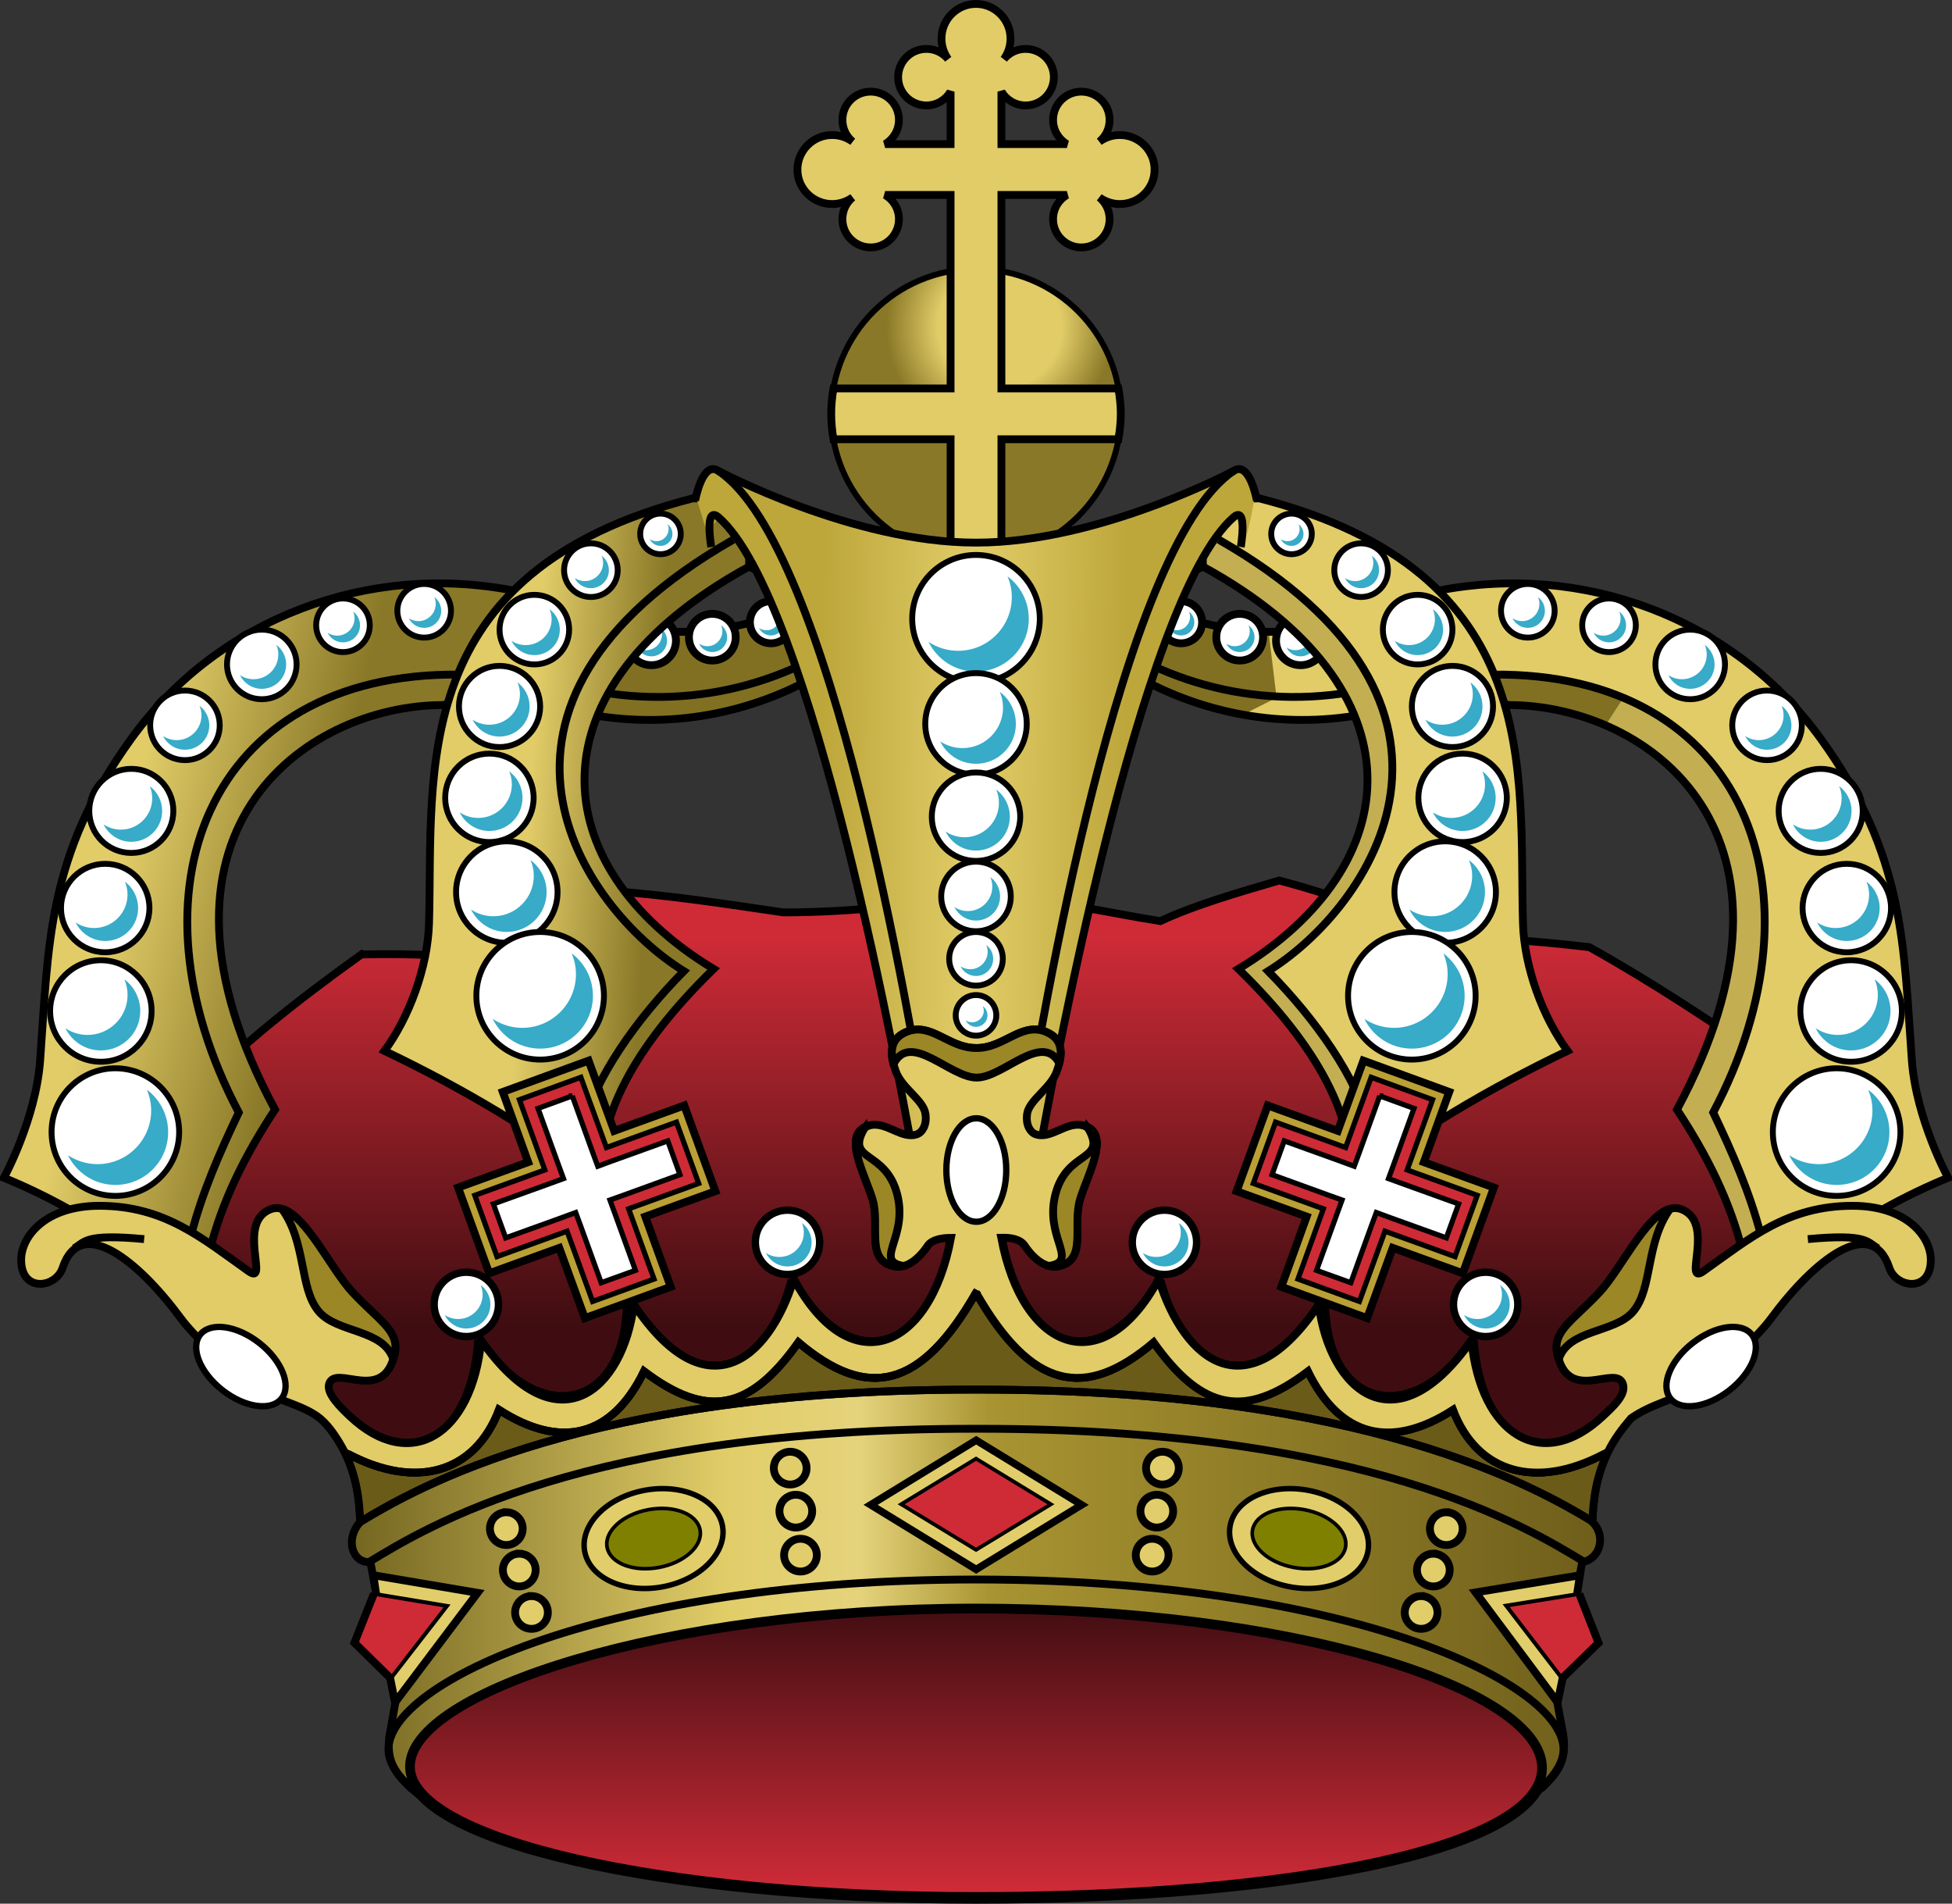 <?xml version="1.0"?><svg width="499.169" height="486.705" xmlns="http://www.w3.org/2000/svg" xmlns:xlink="http://www.w3.org/1999/xlink">
 <rect width="100%" height="100%" fill="#333333" stroke="none"/>
 <defs>
  <linearGradient gradientTransform="translate(-138.252,294.448)" y2="215.378" x2="839.52" y1="214.547" x1="762.217" gradientUnits="userSpaceOnUse" id="linearGradient4790" xlink:href="#linearGradient4285"/>
  <linearGradient id="linearGradient4285">
   <stop stop-color="#bda73b" offset="0" id="stop4287"/>
   <stop stop-color="#e1cc68" id="stop4289" offset="0.5"/>
   <stop stop-color="#bda73b" offset="1" id="stop4291"/>
  </linearGradient>
  <linearGradient gradientTransform="translate(-138.252,294.448)" y2="250.383" x2="716.633" y1="235.101" x1="648.845" gradientUnits="userSpaceOnUse" id="linearGradient4827" xlink:href="#linearGradient15687"/>
  <linearGradient id="linearGradient15687">
   <stop stop-color="#e1cc68" offset="0" id="stop15689"/>
   <stop stop-color="#e1cc68" id="stop4414" offset="0.545"/>
   <stop stop-color="#897827" offset="1" id="stop15691"/>
  </linearGradient>
  <linearGradient gradientTransform="translate(-138.252,294.448)" y2="262.442" x2="629.57" y1="223.65" x1="524.488" gradientUnits="userSpaceOnUse" id="linearGradient4842" xlink:href="#linearGradient15687"/>
  <linearGradient id="linearGradient5682">
   <stop stop-color="#e1cc68" offset="0" id="stop5684"/>
   <stop stop-color="#e1cc68" id="stop5686" offset="0.545"/>
   <stop stop-color="#897827" offset="1" id="stop5688"/>
  </linearGradient>
  <linearGradient gradientTransform="translate(-138.252,294.448)" y2="407.062" x2="970.75" y1="407.062" x1="631.625" gradientUnits="userSpaceOnUse" id="linearGradient4851" xlink:href="#linearGradient4316"/>
  <linearGradient id="linearGradient4316">
   <stop stop-color="#695c19" id="stop4318" offset="0"/>
   <stop stop-color="#e1cd68" offset="0.31" id="stop4320"/>
   <stop stop-color="#e5d37c" id="stop4375" offset="0.412"/>
   <stop stop-color="#a89431" offset="0.51" id="stop4377"/>
   <stop stop-color="#6b5b19" id="stop4323" offset="1"/>
  </linearGradient>
  <linearGradient y2="181.878" x2="257.335" y1="256.08" x1="257.335" gradientTransform="matrix(1.329,0,0,1.329,322.931,312.941)" gradientUnits="userSpaceOnUse" id="linearGradient4856" xlink:href="#linearGradient13888"/>
  <linearGradient id="linearGradient13888">
   <stop stop-color="#3f0d11" offset="0" id="stop13890"/>
   <stop stop-color="#ce2b37" offset="1" id="stop13892"/>
  </linearGradient>
  <linearGradient y2="364.756" x2="255.766" y1="309.476" x1="255.766" gradientTransform="matrix(1.329,0,0,1.329,322.931,312.941)" gradientUnits="userSpaceOnUse" id="linearGradient5023" xlink:href="#linearGradient13888"/>
  <linearGradient id="linearGradient5702">
   <stop stop-color="#3f0d11" offset="0" id="stop5704"/>
   <stop stop-color="#ce2b37" offset="1" id="stop5706"/>
  </linearGradient>
  <radialGradient r="29.041" fy="83.547" fx="255.661" cy="83.547" cx="255.661" gradientUnits="userSpaceOnUse" id="radialGradient4010" xlink:href="#linearGradient15687"/>
  <linearGradient id="linearGradient5709">
   <stop stop-color="#e1cc68" offset="0" id="stop5711"/>
   <stop stop-color="#e1cc68" id="stop5713" offset="0.545"/>
   <stop stop-color="#897827" offset="1" id="stop5715"/>
  </linearGradient>
  <radialGradient r="29.041" fy="83.547" fx="255.661" cy="83.547" cx="255.661" gradientUnits="userSpaceOnUse" id="radialGradient6490" xlink:href="#linearGradient15687"/>
  <linearGradient y2="0.97" x2="0.5" y1="-0.02" x1="0.5" id="linearGradient6492" xlink:href="#linearGradient13888"/>
  <linearGradient y2="0.09" x2="0.5" y1="0.689" x1="0.5" id="linearGradient6494" xlink:href="#linearGradient13888"/>
  <linearGradient y2="0.515" x2="1.003" y1="0.515" x1="-0.003" id="linearGradient6496" xlink:href="#linearGradient4316"/>
  <linearGradient y2="0.537" x2="0.548" y1="0.313" x1="-0.199" id="linearGradient6498" xlink:href="#linearGradient15687"/>
  <linearGradient y2="0.587" x2="0.715" y1="0.5" x1="-0.011" id="linearGradient6500" xlink:href="#linearGradient15687"/>
  <linearGradient y2="0.411" x2="0.77" y1="0.406" x1="0.229" id="linearGradient6502" xlink:href="#linearGradient4285"/>
 </defs>
 <g>
  <title>Layer 1</title>
  <g id="g6317">
   <g fill="#817022" id="g4422" transform="matrix(-1 0 0 1 1462.35 294.448)">
    <path fill="#817022" fill-rule="nonzero" stroke="#000000" stroke-width="2" stroke-miterlimit="2" d="m1316.648,-112.831c-40.751,9.836 -77.387,-11.613 -89.338,-34.677l-1.763,-14.694c17.945,19.455 55.948,39.175 86.106,23.804l4.996,25.567l0,0z" id="path4418"/>
    <path fill="#817022" fill-rule="nonzero" stroke="#000000" stroke-width="2" stroke-miterlimit="2" id="path4420" d="m1314.591,-118.708c-29.072,7.017 -56.05,-1.888 -73.465,-15.944"/>
   </g>
   <path fill="#e1cc68" fill-rule="nonzero" d="m353.47,181.617c-40.751,9.836 -77.387,-11.613 -89.338,-34.677l-1.763,-14.694c17.945,19.455 55.947,39.175 86.106,23.804l4.996,25.567z" id="path4405"/>
   <path fill="#817022" fill-rule="nonzero" d="m262.381,132.255l1.75,14.688c8.305,16.028 28.537,31.239 53.781,35.75l8.531,-4.312l-2.031,-16.844c-24.122,-0.137 -48.648,-14.771 -62.031,-29.281z" id="path4416"/>
   <path fill="none" stroke="#000000" stroke-width="2" stroke-miterlimit="2" id="path4452" d="m353.47,181.617c-40.751,9.836 -77.387,-11.613 -89.338,-34.677l-1.763,-14.694c17.945,19.455 55.947,39.175 86.106,23.804l4.996,25.567z"/>
   <path fill="none" stroke="#000000" stroke-width="2" stroke-miterlimit="2" id="path4412" d="m351.413,175.739c-29.072,7.017 -56.05,-1.888 -73.465,-15.944"/>
   <path fill="url(#radialGradient6490)" fill-rule="nonzero" stroke="#000000" stroke-width="1.514" stroke-linecap="round" stroke-linejoin="round" stroke-miterlimit="3.5" id="path1873" d="m286.595,105.794c0,20.448 -16.576,37.024 -37.024,37.024c-20.448,0 -37.024,-16.576 -37.024,-37.024c0,-20.448 16.576,-37.024 37.024,-37.024c20.448,0 37.024,16.576 37.024,37.024z"/>
   <path fill="#e1cc68" fill-rule="nonzero" stroke="#000000" stroke-width="2" stroke-miterlimit="3.5" d="m249.564,1c-4.86,0 -8.805,3.976 -8.805,8.888c0,1.952 0.646,3.765 1.703,5.233c-1.326,-1.607 -3.321,-2.617 -5.565,-2.617c-3.991,0 -7.227,3.236 -7.227,7.227c0,3.991 3.236,7.227 7.227,7.227c2.636,0 4.926,-1.422 6.188,-3.53l0,13.415l-8.639,0l-8.099,0c2.108,-1.262 3.53,-3.553 3.53,-6.188c0,-3.991 -3.236,-7.227 -7.227,-7.227c-3.991,0 -7.227,3.236 -7.227,7.227c0,2.245 1.01,4.239 2.617,5.565c-1.466,-1.064 -3.281,-1.703 -5.233,-1.703c-4.912,0 -8.888,3.986 -8.888,8.847c0,4.86 3.976,8.805 8.888,8.805c1.952,0 3.765,-0.647 5.233,-1.703c-1.607,1.326 -2.617,3.321 -2.617,5.565c0,3.991 3.236,7.227 7.227,7.227c3.991,0 7.227,-3.236 7.227,-7.227c0,-2.636 -1.422,-4.926 -3.53,-6.188l8.099,0l8.639,0l0,49.466l-29.945,0c-0.373,2.107 -0.581,4.265 -0.581,6.479c0,2.221 0.206,4.407 0.581,6.521l29.945,0l0,29.904c2.107,0.373 4.265,0.623 6.479,0.623c2.221,0 4.407,-0.247 6.521,-0.623l0,-29.904l29.904,0c0.376,-2.114 0.623,-4.299 0.623,-6.521c0,-2.214 -0.25,-4.372 -0.623,-6.479l-29.904,0l0,-49.466l8.639,0l8.099,0c-2.108,1.262 -3.53,3.553 -3.53,6.188c0,3.991 3.236,7.227 7.227,7.227c3.991,0 7.227,-3.236 7.227,-7.227c0,-2.245 -1.01,-4.239 -2.617,-5.565c1.468,1.056 3.281,1.703 5.233,1.703c4.912,0 8.888,-3.945 8.888,-8.805c0,-4.86 -3.976,-8.847 -8.888,-8.847c-1.952,0 -3.767,0.639 -5.233,1.703c1.607,-1.326 2.617,-3.321 2.617,-5.565c0,-3.991 -3.236,-7.227 -7.227,-7.227c-3.991,0 -7.227,3.236 -7.227,7.227c0,2.636 1.422,4.926 3.53,6.188l-8.099,0l-8.639,0l0,-13.415c1.262,2.108 3.553,3.53 6.188,3.53c3.991,0 7.227,-3.236 7.227,-7.227c0,-3.991 -3.236,-7.227 -7.227,-7.227c-2.245,0 -4.239,1.01 -5.565,2.617c1.064,-1.466 1.703,-3.281 1.703,-5.233c0,-4.912 -3.986,-8.888 -8.846,-8.888z" id="rect2764"/>
   <path fill="url(#linearGradient6492)" fill-rule="nonzero" stroke="#000000" stroke-width="2.957" stroke-miterlimit="4" d="m394.582,452.009c0,20.792 -64.959,33.218 -144.997,33.218c-80.038,0 -144.997,-14.65 -144.997,-33.588c0,-19.309 64.959,-40.632 144.997,-40.632c80.038,0 144.997,20.211 144.997,41.003z" id="path24708"/>
   <path fill="url(#linearGradient6494)" fill-rule="evenodd" stroke="#000000" stroke-width="2" stroke-miterlimit="2" d="m92.435,244.021c-16.461,11.74 -31.109,23.481 -42.636,35.221l2.966,40.041l35.592,47.455l19.279,22.986l288.44,0l22.245,-34.85l35.221,-40.782l0,-41.894c-14.891,-10.412 -30.231,-20.6 -47.085,-30.03c-13.995,-1.668 -26.785,-2.532 -37.816,-2.224c-12.512,-5.275 -25.14,-10.522 -41.523,-14.83c-10.752,3.151 -21.572,6.268 -30.401,10.381c-14.868,-2.329 -27.545,-5.753 -45.972,-6.303c-16.251,1.916 -32.266,4.067 -50.421,4.078c-14.543,-2.121 -28.791,-4.389 -45.231,-5.561l-28.918,17.425c-10.181,-0.584 -18.913,-1.457 -33.738,-1.112l0,0z" id="path9141"/>
   <path fill="#e1cc68" fill-rule="evenodd" id="path20093" d="m368.038,150.964c36.486,-7.071 74.977,6.756 97.506,37.816c21.739,29.971 21.21,53.14 23.357,82.305c1.112,15.108 9.269,30.03 9.269,30.03c-10.399,4.253 -22.24,10.478 -37.075,21.133l-15.473,-2.211c-3.235,-13.025 -9.103,-24.679 -16.782,-36.346c37.87,-70.424 -7.193,-103.374 -43.006,-103.438l-28.362,-7.415l10.566,-21.874z"/>
   <path fill="#c3af52" fill-rule="evenodd" d="m381.756,172.474l-18.781,1.812l22.844,5.969c35.814,0.064 80.901,33.014 43.031,103.437c7.679,11.668 13.546,23.319 16.781,36.344l2.094,0.312c2.638,-2.793 4.625,-5.031 4.625,-5.031l-2,0.625c-2.874,-11.107 -7.422,-21.37 -12.25,-31.5c29.742,-56.281 8.322,-112.582 -56.344,-111.969z" id="path4578"/>
   <path fill="url(#linearGradient6496)" fill-rule="evenodd" stroke="#000000" stroke-width="2" stroke-miterlimit="4" d="m243.131,316.536c-5.422,28.992 -25.805,37.007 -40.125,10.5c-6.508,21.005 -22.541,33.94 -40.906,6.531c-2.77,21.838 -19.504,36.995 -39.031,9.156c-2.347,24.055 -17.731,33.772 -33.562,19.406l-8.406,-0.75c8.57,8.855 10.763,18.232 11,27.781c-3.865,4.171 -2.162,10.526 2.625,10.219l6.562,34.844l-1.281,7.344c-2.05,8.866 1.556,12.034 4.938,15.469l1.438,0c-1.181,-1.75 -1.781,-3.566 -1.781,-5.406c0,-19.309 64.962,-40.625 145,-40.625c80.038,0 144.969,20.208 144.969,41c0,1.734 -0.438,3.416 -1.312,5.031l1.125,0c3.382,-3.435 7.05,-6.603 5,-15.469l-1.344,-7.344l6.562,-34.844c4.682,-0.776 6.168,-6.809 2.625,-10.219c0.237,-9.549 2.43,-18.927 11,-27.781l-8.375,0.75c-15.831,14.365 -31.215,4.649 -33.562,-19.406c-19.527,27.838 -36.293,12.682 -39.062,-9.156c-18.366,27.408 -34.398,14.474 -40.906,-6.531c-14.32,26.507 -34.703,18.492 -40.125,-10.5l-6.867,-4.362l-6.195,4.362z" id="path5088"/>
   <path fill="#6b5b19" fill-rule="evenodd" stroke="#000000" stroke-width="2" stroke-miterlimit="2" d="m249.6,330.474c0,0 0,0 0,0zm0,0c-14.215,24.878 -27.93,27.546 -45.438,12.719c-12.567,17.673 -23.504,19.448 -39.469,7.406c-8.254,16.974 -21.425,19.933 -37.094,9.844c-6.186,16.23 -21.263,20.45 -38.562,11.312c-0.297,-0.157 -0.56,-0.275 -0.844,-0.406c2.816,5.787 3.752,11.738 3.906,17.75c14.616,-8.799 57.781,-33.812 157,-33.812l1.281,0c98.807,0 142.037,24.783 156.844,33.688c0.165,-6.012 1.124,-11.964 3.969,-17.75c-0.355,0.158 -0.686,0.332 -1.062,0.531c-17.299,9.138 -32.377,4.918 -38.562,-11.312c-15.669,10.09 -28.839,7.13 -37.094,-9.844c-15.965,12.042 -26.902,10.267 -39.469,-7.406c-17.504,14.824 -31.194,12.146 -45.406,-12.719z" id="path4259"/>
   <path fill="none" stroke="#000000" stroke-width="2" stroke-miterlimit="3" d="m390.942,459.69c0,0 8.888,-5.965 8.888,-12.418c0,-17.24 -55.741,-43.343 -149.976,-43.443c0,0 -0.54,0 -0.54,0c-94.233,0.101 -149.976,26.203 -149.976,43.443c0,6.454 8.93,12.418 8.93,12.418" id="path24711"/>
   <path fill="none" stroke="#000000" stroke-width="2.658" stroke-miterlimit="2" d="m87.013,360.25c18.411,19.89 34.04,6.035 35.591,-17.61c14.928,23.066 38.46,18.272 38.001,-10.937c12.999,24.647 34.518,24.161 42.08,-4.264c14.874,26.26 36.819,17.863 40.782,-11.493" id="path22932"/>
   <path fill="none" stroke="#000000" stroke-width="2.658" stroke-miterlimit="2" id="path24723" d="m412.156,360.25c-18.411,19.89 -34.04,6.035 -35.592,-17.61c-14.928,23.066 -38.46,18.272 -38.001,-10.937c-12.999,24.647 -34.518,24.161 -42.08,-4.264c-14.874,26.26 -36.819,17.863 -40.782,-11.493"/>
   <path fill="none" stroke="#000000" stroke-width="2" stroke-miterlimit="2" d="m410.117,371.743c-17.299,9.138 -32.372,4.923 -38.557,-11.308c-15.669,10.09 -28.82,7.149 -37.075,-9.825c-15.965,12.042 -26.918,10.258 -39.484,-7.415c-17.654,14.952 -31.444,12.117 -45.787,-13.347" id="path24725"/>
   <path fill="none" stroke="#000000" stroke-width="2" stroke-miterlimit="3" d="m407.68,389.249c-14.396,-8.675 -57.52,-33.974 -157.285,-33.974l-1.288,0c-99.735,0 -142.85,25.3 -157.244,33.974" id="path2015"/>
   <path fill="url(#linearGradient6498)" fill-rule="evenodd" stroke="#000000" stroke-width="2" stroke-miterlimit="3" d="m131.131,150.964c-36.486,-7.071 -74.977,6.756 -97.506,37.816c-21.739,29.971 -21.21,53.14 -23.357,82.305c-1.112,15.108 -9.269,30.03 -9.269,30.03c10.399,4.253 22.239,10.478 37.074,21.133l15.473,-2.211c3.235,-13.025 9.103,-24.679 16.782,-36.346c-37.87,-70.424 7.193,-103.374 43.006,-103.438l28.362,-7.415l-10.566,-21.874z" id="path13642"/>
   <path fill="#ffffff" fill-rule="nonzero" stroke="#000000" stroke-width="1.505" stroke-miterlimit="3" d="m38.769,258.48c0,7.166 -5.81,12.976 -12.976,12.976c-7.166,0 -12.976,-5.81 -12.976,-12.976c0,-7.167 5.81,-12.976 12.976,-12.976c7.167,0 12.976,5.81 12.976,12.976z" id="path15420"/>
   <path fill="#ffffff" fill-rule="nonzero" stroke="#000000" stroke-width="1.505" stroke-miterlimit="3" id="path15424" d="m38.213,232.157c0,6.245 -5.063,11.308 -11.308,11.308c-6.245,0 -11.308,-5.063 -11.308,-11.308c0,-6.245 5.063,-11.308 11.308,-11.308c6.245,0 11.308,5.063 11.308,11.308z"/>
   <path fill="#ffffff" fill-rule="nonzero" stroke="#000000" stroke-width="1.505" stroke-miterlimit="3" d="m44.331,207.318c0,5.938 -4.814,10.752 -10.752,10.752c-5.938,0 -10.752,-4.814 -10.752,-10.752c0,-5.938 4.814,-10.752 10.752,-10.752c5.938,0 10.752,4.814 10.752,10.752z" id="path15428"/>
   <path fill="#ffffff" fill-rule="nonzero" stroke="#000000" stroke-width="1.505" stroke-miterlimit="3" id="path15430" d="m56.194,185.444c0,4.914 -3.984,8.898 -8.898,8.898c-4.914,0 -8.898,-3.984 -8.898,-8.898c0,-4.914 3.984,-8.898 8.898,-8.898c4.914,0 8.898,3.984 8.898,8.898z"/>
   <path fill="#ffffff" fill-rule="nonzero" stroke="#000000" stroke-width="1.505" stroke-miterlimit="3" id="path15434" d="m75.844,169.872c0,4.914 -3.984,8.898 -8.898,8.898c-4.914,0 -8.898,-3.984 -8.898,-8.898c0,-4.914 3.984,-8.898 8.898,-8.898c4.914,0 8.898,3.984 8.898,8.898z"/>
   <path fill="#ffffff" fill-rule="nonzero" stroke="#000000" stroke-width="1.505" stroke-miterlimit="3" d="m94.566,159.862c0,3.788 -3.071,6.859 -6.859,6.859c-3.788,0 -6.859,-3.071 -6.859,-6.859c0,-3.788 3.071,-6.859 6.859,-6.859c3.788,0 6.859,3.071 6.859,6.859z" id="path15438"/>
   <path fill="#ffffff" fill-rule="nonzero" stroke="#000000" stroke-width="1.505" stroke-miterlimit="3" id="path15440" d="m115.328,156.155c0,3.788 -3.071,6.859 -6.859,6.859c-3.788,0 -6.859,-3.071 -6.859,-6.859c0,-3.788 3.071,-6.859 6.859,-6.859c3.788,0 6.859,3.071 6.859,6.859z"/>
   <path fill="none" stroke="#000000" stroke-width="2" stroke-miterlimit="3" d="m117.414,172.467c-64.666,-0.613 -86.095,55.684 -56.353,111.965c-4.828,10.13 -9.361,20.407 -12.235,31.513" id="path15446"/>
   <path fill="#ffffff" fill-rule="nonzero" stroke="#000000" stroke-width="2" stroke-miterlimit="3" d="m197.14,153.693c2.975,0 5.375,2.431 5.375,5.406c0,2.975 -2.4,5.375 -5.375,5.375c-2.975,0 -5.375,-2.4 -5.375,-5.375c0,-2.975 2.4,-5.406 5.375,-5.406z" id="path4250"/>
   <path fill="#ffffff" fill-rule="nonzero" stroke="#000000" stroke-width="2" stroke-miterlimit="3" d="m182.14,156.943c3.299,0 6,2.669 6,5.969c0,3.299 -2.701,5.969 -6,5.969c-3.299,0 -5.969,-2.669 -5.969,-5.969c0,-3.299 2.669,-5.969 5.969,-5.969z" id="path4248"/>
   <path fill="#ffffff" fill-rule="nonzero" stroke="#000000" stroke-width="2" stroke-miterlimit="3" d="m166.577,157.536c3.462,0 6.281,2.788 6.281,6.25c0,3.462 -2.82,6.281 -6.281,6.281c-3.462,0 -6.281,-2.82 -6.281,-6.281c0,-3.462 2.82,-6.25 6.281,-6.25z" id="path4481"/>
   <path fill="#37abc8" fill-rule="nonzero" d="m168.965,160.592c0.206,0.486 0.324,1.013 0.324,1.574c0,2.243 -1.821,4.064 -4.064,4.064c-0.827,0 -1.599,-0.251 -2.241,-0.676c0.65,1.331 2.012,2.25 3.592,2.25c2.209,0 4,-1.791 4,-4c0,-1.314 -0.632,-2.483 -1.611,-3.213z" id="path4506"/>
   <path fill="url(#linearGradient6500)" fill-rule="evenodd" stroke="#000000" stroke-width="2" stroke-miterlimit="3" d="m191.563,144.847c-56.756,31.064 -52.412,76.621 -9.083,102.882c-20.704,20.19 -29.776,38.264 -28.733,54.5c-16.432,-12.717 -35.041,-23.801 -55.426,-33.552c6.232,-8.487 11.071,-21.25 11.395,-32.751c1.091,-38.641 -5.853,-89.667 67.389,-108.503l14.629,0.167l-0.17,17.258z" id="path10983"/>
   <path fill="none" stroke="#000000" stroke-width="2" stroke-miterlimit="3" d="m187.485,137.988c-74.037,42.357 -38.871,94.037 -12.605,110.297c-12.37,12.563 -22.483,27.042 -26.138,40.411l0,0" id="path12755"/>
   <path fill="#ffffff" fill-rule="nonzero" stroke="#000000" stroke-width="1.505" stroke-miterlimit="3" id="path15418" d="m142.578,228.079c0,7.166 -5.81,12.976 -12.976,12.976c-7.166,0 -12.976,-5.81 -12.976,-12.976c0,-7.167 5.81,-12.976 12.976,-12.976c7.167,0 12.976,5.81 12.976,12.976z"/>
   <path fill="#ffffff" fill-rule="nonzero" stroke="#000000" stroke-width="1.505" stroke-miterlimit="3" id="path15416" d="m154.442,254.588c0,9.009 -7.303,16.313 -16.313,16.313c-9.009,0 -16.313,-7.303 -16.313,-16.313c0,-9.009 7.303,-16.313 16.313,-16.313c9.009,0 16.313,7.303 16.313,16.313z"/>
   <path fill="#ffffff" fill-rule="nonzero" stroke="#000000" stroke-width="1.505" stroke-miterlimit="3" d="m136.461,203.981c0,6.245 -5.063,11.308 -11.308,11.308c-6.245,0 -11.308,-5.063 -11.308,-11.308c0,-6.245 5.063,-11.308 11.308,-11.308c6.245,0 11.308,5.063 11.308,11.308z" id="path15422"/>
   <path fill="#ffffff" fill-rule="nonzero" stroke="#000000" stroke-width="1.505" stroke-miterlimit="3" id="path15426" d="m138.129,180.624c0,5.733 -4.648,10.381 -10.381,10.381c-5.733,0 -10.381,-4.648 -10.381,-10.381c0,-5.733 4.648,-10.381 10.381,-10.381c5.733,0 10.381,4.648 10.381,10.381z"/>
   <path fill="#ffffff" fill-rule="nonzero" stroke="#000000" stroke-width="1.505" stroke-miterlimit="3" d="m145.544,160.974c0,4.914 -3.984,8.898 -8.898,8.898c-4.914,0 -8.898,-3.984 -8.898,-8.898c0,-4.914 3.984,-8.898 8.898,-8.898c4.914,0 8.898,3.984 8.898,8.898z" id="path15432"/>
   <path fill="#ffffff" fill-rule="nonzero" stroke="#000000" stroke-width="1.505" stroke-miterlimit="3" d="m157.964,145.774c0,3.788 -3.071,6.859 -6.859,6.859c-3.788,0 -6.859,-3.071 -6.859,-6.859c0,-3.788 3.071,-6.859 6.859,-6.859c3.788,0 6.859,3.071 6.859,6.859z" id="path15442"/>
   <path fill="#ffffff" fill-rule="nonzero" stroke="#000000" stroke-width="1.505" stroke-miterlimit="3" id="path15444" d="m174.091,136.505c0,2.867 -2.324,5.19 -5.19,5.19c-2.867,0 -5.19,-2.324 -5.19,-5.19c0,-2.867 2.324,-5.19 5.19,-5.19c2.867,0 5.19,2.324 5.19,5.19z"/>
   <path fill="#ffffff" fill-rule="nonzero" stroke="#000000" stroke-width="1.505" stroke-miterlimit="3" d="m45.814,289.438c0,9.009 -7.303,16.313 -16.313,16.313c-9.009,0 -16.313,-7.303 -16.313,-16.313c0,-9.009 7.303,-16.313 16.313,-16.313c9.009,0 16.313,7.303 16.313,16.313z" id="path15414"/>
   <path fill="#ffffff" fill-rule="nonzero" stroke="#000000" stroke-width="1.505" stroke-miterlimit="3" id="path20095" d="m460.4,258.48c0,7.166 5.81,12.976 12.976,12.976c7.166,0 12.976,-5.81 12.976,-12.976c0,-7.167 -5.81,-12.976 -12.976,-12.976c-7.167,0 -12.976,5.81 -12.976,12.976z"/>
   <path fill="#ffffff" fill-rule="nonzero" stroke="#000000" stroke-width="1.505" stroke-miterlimit="3" d="m460.956,232.157c0,6.245 5.063,11.308 11.308,11.308c6.245,0 11.308,-5.063 11.308,-11.308c0,-6.245 -5.063,-11.308 -11.308,-11.308c-6.245,0 -11.308,5.063 -11.308,11.308z" id="path20097"/>
   <path fill="#817022" fill-rule="nonzero" d="m381.756,172.474l-11.812,3.625l15.875,4.156c8.129,0.014 16.746,1.73 24.75,5.188l4.562,-7.031c-9.375,-3.929 -20.52,-6.059 -33.375,-5.938z" id="path4454"/>
   <path fill="none" stroke="#000000" stroke-width="2" stroke-miterlimit="3" id="path20109" d="m381.755,172.467c64.666,-0.613 86.095,55.684 56.353,111.965c4.828,10.13 9.361,20.407 12.235,31.513"/>
   <path fill="none" stroke="#000000" stroke-width="2" stroke-miterlimit="3" d="m368.038,150.964c36.486,-7.071 74.977,6.756 97.506,37.816c21.739,29.971 21.21,53.14 23.357,82.305c1.112,15.108 9.269,30.03 9.269,30.03c-10.399,4.253 -22.24,10.478 -37.075,21.133l-15.473,-2.211c-3.235,-13.025 -9.103,-24.679 -16.782,-36.346c37.87,-70.424 -7.193,-103.374 -43.006,-103.438l-28.362,-7.415l10.566,-21.874z" id="path4463"/>
   <path fill="#ffffff" fill-rule="nonzero" stroke="#000000" stroke-width="1.505" stroke-miterlimit="3" d="m442.975,185.444c0,4.914 3.984,8.898 8.898,8.898c4.914,0 8.898,-3.984 8.898,-8.898c0,-4.914 -3.984,-8.898 -8.898,-8.898c-4.914,0 -8.898,3.984 -8.898,8.898z" id="path20101"/>
   <path fill="#ffffff" fill-rule="nonzero" stroke="#000000" stroke-width="1.505" stroke-miterlimit="3" id="path20099" d="m454.839,207.318c0,5.938 4.814,10.752 10.752,10.752c5.938,0 10.752,-4.814 10.752,-10.752c0,-5.938 -4.814,-10.752 -10.752,-10.752c-5.938,0 -10.752,4.814 -10.752,10.752z"/>
   <path fill="#ffffff" fill-rule="nonzero" stroke="#000000" stroke-width="2" stroke-miterlimit="3" d="m302.03,153.693c-2.975,0 -5.375,2.431 -5.375,5.406c0,2.975 2.4,5.375 5.375,5.375c2.975,0 5.375,-2.4 5.375,-5.375c0,-2.975 -2.4,-5.406 -5.375,-5.406z" id="path4244"/>
   <path fill="#ffffff" fill-rule="nonzero" stroke="#000000" stroke-width="2" stroke-miterlimit="3" d="m317.03,156.943c-3.299,0 -6,2.669 -6,5.969c0,3.299 2.701,5.969 6,5.969c3.299,0 5.969,-2.669 5.969,-5.969c-0,-3.299 -2.669,-5.969 -5.969,-5.969z" id="path4242"/>
   <path fill="#ffffff" fill-rule="nonzero" stroke="#000000" stroke-width="2" stroke-miterlimit="3" d="m332.592,157.536c-3.462,0 -6.281,2.788 -6.281,6.25c0,3.462 2.82,6.281 6.281,6.281c3.462,0 6.281,-2.82 6.281,-6.281c-0,-3.462 -2.82,-6.25 -6.281,-6.25z" id="path4466"/>
   <path fill="#e1cc68" fill-rule="evenodd" id="path20117" d="m307.606,144.847c56.756,31.064 52.412,76.621 9.083,102.882c20.704,20.19 29.776,38.264 28.733,54.5c16.432,-12.717 35.041,-23.801 55.426,-33.552c-6.232,-8.487 -11.071,-21.25 -11.395,-32.751c-1.091,-38.641 5.853,-89.667 -67.389,-108.503l-14.629,0.167l0.17,17.258z"/>
   <path fill="#37abc8" fill-rule="nonzero" id="path4582" d="m334.98,160.592c0.206,0.486 0.324,1.013 0.324,1.574c0,2.243 -1.821,4.064 -4.064,4.064c-0.827,0 -1.599,-0.251 -2.241,-0.676c0.65,1.331 2.012,2.25 3.592,2.25c2.209,0 4,-1.791 4,-4c0,-1.314 -0.632,-2.483 -1.611,-3.213z"/>
   <path fill="#c3af52" fill-rule="evenodd" d="m307.506,135.443l0.094,9.406c56.756,31.064 52.422,76.614 9.094,102.875c19.229,18.751 28.404,35.677 28.781,51c3.272,-5.175 6.094,-9.688 6.094,-9.688l-1.156,-0.344c-3.655,-13.369 -13.755,-27.844 -26.125,-40.406c26.266,-16.26 61.443,-67.956 -12.594,-110.312l-4.188,-2.531l0,0z" id="path4585"/>
   <path fill="none" stroke="#000000" stroke-width="2" stroke-miterlimit="3" id="path20119" d="m311.684,137.988c74.037,42.357 38.871,94.037 12.605,110.297c12.37,12.563 22.483,27.042 26.138,40.411l0,0"/>
   <path fill="#ffffff" fill-rule="nonzero" stroke="#000000" stroke-width="1.505" stroke-miterlimit="3" d="m356.591,228.079c0,7.166 5.81,12.976 12.976,12.976c7.166,0 12.976,-5.81 12.976,-12.976c0,-7.167 -5.81,-12.976 -12.976,-12.976c-7.167,0 -12.976,5.81 -12.976,12.976z" id="path20121"/>
   <path fill="#ffffff" fill-rule="nonzero" stroke="#000000" stroke-width="1.505" stroke-miterlimit="3" d="m344.727,254.588c0,9.009 7.303,16.313 16.313,16.313c9.009,0 16.313,-7.303 16.313,-16.313c0,-9.009 -7.304,-16.313 -16.313,-16.313c-9.009,0 -16.313,7.303 -16.313,16.313z" id="path20123"/>
   <path fill="#ffffff" fill-rule="nonzero" stroke="#000000" stroke-width="1.505" stroke-miterlimit="3" id="path20125" d="m362.708,203.981c0,6.245 5.063,11.308 11.308,11.308c6.245,0 11.308,-5.063 11.308,-11.308c0,-6.245 -5.063,-11.308 -11.308,-11.308c-6.245,0 -11.308,5.063 -11.308,11.308z"/>
   <path fill="#ffffff" fill-rule="nonzero" stroke="#000000" stroke-width="1.505" stroke-miterlimit="3" d="m361.04,180.624c0,5.733 4.648,10.381 10.381,10.381c5.733,0 10.381,-4.648 10.381,-10.381c0,-5.733 -4.648,-10.381 -10.381,-10.381c-5.733,0 -10.381,4.648 -10.381,10.381z" id="path20127"/>
   <path fill="#ffffff" fill-rule="nonzero" stroke="#000000" stroke-width="1.505" stroke-miterlimit="3" id="path20129" d="m353.625,160.974c0,4.914 3.984,8.898 8.898,8.898c4.914,0 8.898,-3.984 8.898,-8.898c0,-4.914 -3.984,-8.898 -8.898,-8.898c-4.914,0 -8.898,3.984 -8.898,8.898z"/>
   <path fill="#ffffff" fill-rule="nonzero" stroke="#000000" stroke-width="1.505" stroke-miterlimit="3" id="path20131" d="m341.205,145.774c0,3.788 3.071,6.859 6.859,6.859c3.788,0 6.859,-3.071 6.859,-6.859c0,-3.788 -3.071,-6.859 -6.859,-6.859c-3.788,0 -6.859,3.071 -6.859,6.859z"/>
   <path fill="#ffffff" fill-rule="nonzero" stroke="#000000" stroke-width="1.505" stroke-miterlimit="3" d="m325.078,136.505c0,2.867 2.324,5.19 5.19,5.19c2.867,0 5.19,-2.324 5.19,-5.19c0,-2.867 -2.324,-5.19 -5.19,-5.19c-2.867,0 -5.19,2.324 -5.19,5.19z" id="path20133"/>
   <path fill="#ffffff" fill-rule="nonzero" stroke="#000000" stroke-width="1.505" stroke-miterlimit="3" id="path20135" d="m453.356,289.438c0,9.009 7.303,16.313 16.313,16.313c9.009,0 16.313,-7.303 16.313,-16.313c0,-9.009 -7.304,-16.313 -16.313,-16.313c-9.009,0 -16.313,7.303 -16.313,16.313z"/>
   <path fill="none" stroke="#000000" stroke-width="2" stroke-miterlimit="3" d="m307.606,144.847c56.756,31.064 52.412,76.621 9.083,102.882c20.704,20.19 29.776,38.264 28.733,54.5c16.432,-12.717 35.041,-23.801 55.426,-33.552c-6.232,-8.487 -11.071,-21.25 -11.395,-32.751c-1.091,-38.641 5.853,-89.667 -67.389,-108.503l-14.629,0.167l0.17,17.258z" id="path4590"/>
   <path fill="#37abc8" fill-rule="nonzero" d="m199.156,156.373c0.174,0.41 0.274,0.855 0.274,1.329c0,1.894 -1.538,3.431 -3.431,3.431c-0.698,0 -1.35,-0.212 -1.892,-0.571c0.549,1.124 1.699,1.899 3.033,1.899c1.865,0 3.377,-1.512 3.377,-3.377c0,-1.109 -0.534,-2.096 -1.36,-2.712z" id="path4519"/>
   <path fill="#37abc8" fill-rule="nonzero" id="path4588" d="m304.046,156.373c0.174,0.41 0.274,0.855 0.274,1.329c0,1.894 -1.538,3.431 -3.431,3.431c-0.698,0 -1.35,-0.212 -1.892,-0.571c0.549,1.124 1.699,1.899 3.033,1.899c1.865,0 3.377,-1.512 3.377,-3.377c0,-1.109 -0.534,-2.096 -1.36,-2.712z"/>
   <path fill="url(#linearGradient6502)" fill-rule="nonzero" d="m181.694,119.318c-4.023,1.28 -3.036,5.465 -3.73,7.787c1.179,3.361 3.664,12.09 3.664,12.09c-0.345,-3.586 1.459,-7.801 2.785,-5.408c12.345,14.565 17.139,33.755 23.156,51.5c11.264,37.913 19.277,76.753 26.281,115.719c-3.37,4.315 9.469,2.528 12.938,2.875c6.745,-0.643 14.042,1.509 20.312,-1.531c-3.838,-3.42 0.901,-10.198 0.687,-15.014c8.986,-45.182 17.765,-90.866 35.063,-133.643c3.635,-7.405 7.139,-16.576 13.875,-21.25c1.075,1.778 1.183,3.638 1.235,6.842c1.572,-3.766 2.883,-12.21 2.883,-12.21c-0.59,-3.285 -2.38,-9.883 -6.393,-6.976c-26.854,13.395 -57.91,22.676 -87.819,15.282c-15.448,-3.402 -30.134,-9.427 -44.312,-16.25l-0.625,0.188z" id="path19128"/>
   <path fill="#ffffff" fill-rule="nonzero" stroke="#000000" stroke-width="1.505" stroke-miterlimit="3" id="path4560" d="m265.897,158.194c0,9.009 -7.303,16.313 -16.313,16.313c-9.009,0 -16.313,-7.303 -16.313,-16.313c0,-9.009 7.303,-16.313 16.313,-16.313c9.009,0 16.313,7.303 16.313,16.313z"/>
   <path fill="#37abc8" fill-rule="nonzero" d="m257.645,147.359c0.694,1.641 1.094,3.42 1.094,5.312c0,7.571 -6.148,13.719 -13.719,13.719c-2.79,0 -5.396,-0.848 -7.562,-2.281c2.195,4.493 6.791,7.594 12.125,7.594c7.456,0 13.5,-6.044 13.5,-13.5c0,-4.435 -2.133,-8.381 -5.438,-10.844z" id="path4350"/>
   <path fill="#ffffff" fill-rule="nonzero" stroke="#000000" stroke-width="1.505" stroke-miterlimit="3" d="m262.561,185.073c0,7.166 -5.81,12.976 -12.976,12.976c-7.166,0 -12.976,-5.81 -12.976,-12.976c0,-7.167 5.81,-12.976 12.976,-12.976c7.167,0 12.976,5.81 12.976,12.976z" id="path4563"/>
   <path fill="#ffffff" fill-rule="nonzero" stroke="#000000" stroke-width="1.505" stroke-miterlimit="3" id="path4565" d="m260.892,208.801c0,6.245 -5.063,11.308 -11.308,11.308c-6.245,0 -11.308,-5.063 -11.308,-11.308c0,-6.245 5.063,-11.308 11.308,-11.308c6.245,0 11.308,5.063 11.308,11.308z"/>
   <path fill="#ffffff" fill-rule="nonzero" stroke="#000000" stroke-width="1.505" stroke-miterlimit="3" d="m258.482,229.191c0,4.914 -3.984,8.898 -8.898,8.898c-4.914,0 -8.898,-3.984 -8.898,-8.898c0,-4.914 3.984,-8.898 8.898,-8.898c4.914,0 8.898,3.984 8.898,8.898z" id="path4567"/>
   <path fill="#ffffff" fill-rule="nonzero" stroke="#000000" stroke-width="1.505" stroke-miterlimit="3" id="path4569" d="m256.443,245.134c0,3.788 -3.071,6.859 -6.859,6.859c-3.788,0 -6.859,-3.071 -6.859,-6.859c0,-3.788 3.071,-6.859 6.859,-6.859c3.788,0 6.859,3.071 6.859,6.859z"/>
   <path fill="#ffffff" fill-rule="nonzero" stroke="#000000" stroke-width="1.505" stroke-miterlimit="3" d="m254.775,259.593c0,2.867 -2.324,5.19 -5.19,5.19c-2.867,0 -5.19,-2.324 -5.19,-5.19c0,-2.867 2.324,-5.19 5.19,-5.19c2.867,0 5.19,2.324 5.19,5.19z" id="path4571"/>
   <g stroke-width="1.505" stroke-miterlimit="3" id="g18168" transform="matrix(1.329 0 0 1.329 322.931 312.941)">
    <path fill="none" stroke="#000000" stroke-width="1.505" stroke-miterlimit="3" id="path4601" d="m-1.139,-139.169c0,0 -1.394,-7.761 -4.463,-5.719c-21.851,14.539 -36.961,106.7 -40.309,126.087"/>
    <path fill="none" stroke="#000000" stroke-width="1.505" stroke-miterlimit="3" d="m-109.234,-139.169c0,0 1.394,-7.761 4.463,-5.719c21.851,14.539 36.961,106.7 40.309,126.087" id="path4614"/>
    <g stroke-width="1.505" stroke-miterlimit="3" id="g10028">
     <path fill="none" stroke="#000000" stroke-width="1.505" stroke-miterlimit="3" d="m-5.452,-144.959c0,0 -25.945,13.875 -49.656,13.875c0,0 -0.156,0 -0.156,0c-23.712,0 -49.656,-13.875 -49.656,-13.875" id="path4599"/>
     <g stroke-width="1.505" stroke-miterlimit="3" id="g6453">
      <path fill="none" stroke="#000000" stroke-width="1.505" stroke-miterlimit="3" id="path6449" d="m-106.133,-130.242c0,0 -1.383,-8.142 1.395,-5.719c17.946,15.655 35.009,108.374 38.356,127.761"/>
      <path fill="none" stroke="#000000" stroke-width="1.505" stroke-miterlimit="3" d="m-4.24,-130.242c0,0 1.384,-8.142 -1.395,-5.719c-17.946,15.655 -35.009,108.374 -38.356,127.761" id="path6451"/>
     </g>
    </g>
   </g>
   <path fill="#e1cc68" fill-rule="evenodd" stroke="#000000" stroke-width="2" stroke-miterlimit="2" d="m234.381,263.224c-1.156,0.055 -2.351,0.382 -3.625,1.125c-3.377,1.969 -3.154,5.545 -1.656,9.625c1.585,4.316 7.047,7.254 7.562,10.812c0.437,3.016 -0.994,4.725 -1.969,5.125c-3.899,1.6 -7.848,-3.095 -12,-2.25c-7.755,1.578 -1.753,11.998 0.375,18.781c2.162,6.891 -2.039,16.055 5.906,17.344c2.547,0.413 5.566,-1.283 8.281,-5.312c1.03,-1.528 3.589,-1.989 5.938,-2c-5.422,28.992 -25.867,37.07 -40.188,10.562c-6.508,21.005 -22.541,33.94 -40.906,6.531c-2.77,21.838 -19.504,36.995 -39.031,9.156c-2.347,24.055 -18.018,34.045 -33.562,19.406c-2.284,-2.151 -6.131,-5.848 -5.344,-8.312c1.655,-5.178 13.895,5.306 16.75,-7.625c1.315,-5.958 -4.025,-8.536 -10.844,-15.875c-6.225,-6.7 -13.668,-23.902 -20.875,-21.156c-8.81,3.356 -0.178,19.708 -5.594,15.875c-11.859,-8.394 -21.484,-16.75 -38.188,-16.75c-13.842,0 -20,7.879 -20,13.812c0,8.471 8.877,7.22 10.594,2.062c4.564,-13.708 19.28,-1.98 30.25,12.906c4.217,5.722 14.568,14.613 18.812,17.656c3.815,2.736 12.433,4.342 16.75,7.906c2.541,2.098 4.773,5.646 6.375,8.719c0.283,0.131 0.547,0.249 0.844,0.406c17.299,9.138 32.377,4.918 38.562,-11.312c15.669,10.09 28.839,7.13 37.094,-9.844c15.965,12.042 26.902,10.267 39.469,-7.406c17.507,14.827 31.222,12.159 45.438,-12.719c14.212,24.865 27.902,27.543 45.406,12.719c12.567,17.673 23.504,19.448 39.469,7.406c8.254,16.974 21.425,19.933 37.094,9.844c6.186,16.23 21.263,20.45 38.562,11.312c0.363,-0.192 0.69,-0.347 1.031,-0.5c1.517,-3.17 3.638,-5.961 5.906,-8.625c5.099,-3.626 11.503,-4.946 17.031,-7.906c4.244,-3.043 14.596,-11.934 18.812,-17.656c10.97,-14.886 25.686,-26.614 30.25,-12.906c1.717,5.157 10.594,6.408 10.594,-2.062c0,-5.934 -6.158,-13.812 -20,-13.812c-16.703,0 -26.328,8.356 -38.187,16.75c-5.416,3.833 3.217,-12.519 -5.594,-15.875c-7.207,-2.745 -14.65,14.456 -20.875,21.156c-6.819,7.339 -12.159,9.917 -10.844,15.875c2.855,12.931 14.996,2.475 16.75,7.625c0.937,2.752 -2.464,5.788 -5.156,8.312c-15.581,14.612 -31.215,4.649 -33.562,-19.406c-19.527,27.838 -36.293,12.682 -39.062,-9.156c-18.366,27.408 -34.398,14.474 -40.906,-6.531c-14.32,26.507 -34.859,18.398 -40.281,-10.594c2.37,-0.054 4.847,0.32 6,2.031c2.715,4.03 5.766,5.726 8.312,5.312c7.946,-1.289 3.713,-10.453 5.875,-17.344c2.128,-6.784 8.161,-17.203 0.406,-18.781c-4.152,-0.845 -8.101,3.85 -12,2.25c-0.974,-0.4 -2.405,-2.109 -1.969,-5.125c0.515,-3.558 5.978,-6.496 7.562,-10.812c1.498,-4.08 1.69,-7.656 -1.688,-9.625c-6.796,-3.962 -11.436,3.678 -18.875,3.594c-6.044,0.068 -10.271,-4.957 -15.281,-4.719z" id="path6457"/>
   <path fill="#ffffff" fill-rule="nonzero" stroke="#000000" stroke-width="1.617" stroke-miterlimit="2" id="path9122" d="m257.323,299.137c0,7.304 -3.429,13.226 -7.659,13.226c-4.23,0 -7.659,-5.921 -7.659,-13.226c0,-7.304 3.429,-13.226 7.659,-13.226c4.23,0 7.659,5.921 7.659,13.226z"/>
   <path fill="none" stroke="#000000" stroke-width="2" stroke-miterlimit="2" id="path23819" d="m89.052,371.743c17.299,9.138 32.372,4.923 38.558,-11.308c15.669,10.09 28.82,7.149 37.074,-9.825c15.965,12.042 26.918,10.258 39.484,-7.415c17.654,14.952 31.444,12.117 45.787,-13.347"/>
   <path fill="none" stroke="#000000" stroke-width="2" stroke-miterlimit="3" d="m405.022,399.26c-14.396,-8.675 -54.862,-33.974 -154.627,-33.974l-1.287,0c-99.735,0 -140.192,25.3 -154.586,33.974" id="path27504"/>
   <path fill="#baa035" fill-rule="evenodd" stroke="#000000" stroke-width="2" stroke-linecap="round" stroke-miterlimit="4" id="path2905" d="m382.021,303.621l-3.125,-1.137l-14.79,-5.358l5.358,-14.831l1.137,-3.125l-3.125,-1.137l-15.706,-5.725l-3.125,-1.137l-1.137,3.125l-5.4,14.832l-14.79,-5.358l-3.125,-1.137l-1.137,3.125l-5.683,15.665l-1.137,3.125l3.125,1.137l14.79,5.358l-5.358,14.831l-1.137,3.125l3.125,1.137l15.706,5.725l3.125,1.137l1.137,-3.125l5.4,-14.832l14.79,5.358l3.125,1.137l1.137,-3.125l5.683,-15.665l1.137,-3.125z"/>
   <path fill="#ce2b37" fill-rule="evenodd" stroke="#000000" stroke-width="1.329" stroke-linecap="round" stroke-miterlimit="4" id="path2907" d="m377.76,305.609l-17.914,-6.495l6.495,-17.956l-15.706,-5.725l-6.536,17.956l-17.914,-6.495l-5.683,15.665l17.914,6.495l-6.495,17.956l15.706,5.725l6.536,-17.956l17.914,6.495l5.683,-15.665z"/>
   <path fill="#ffffff" fill-rule="evenodd" stroke="#000000" stroke-width="1.329" stroke-linecap="round" stroke-miterlimit="4" d="m352.824,280.185l8.763,3.198l-5.233,14.453l-1.287,3.489l3.53,1.288l14.412,5.192l-3.156,8.68l-14.412,-5.192l-3.489,-1.288l-1.288,3.489l-5.233,14.453l-8.763,-3.157l5.233,-14.453l1.287,-3.53l-3.489,-1.246l-14.412,-5.233l3.115,-8.639l14.412,5.192l3.489,1.288l1.288,-3.489l5.233,-14.495z" id="path7385"/>
   <path fill="#baa035" fill-rule="evenodd" stroke="#000000" stroke-width="2" stroke-linecap="round" stroke-miterlimit="4" d="m117.148,303.621l3.125,-1.137l14.79,-5.358l-5.358,-14.831l-1.137,-3.125l3.125,-1.137l15.706,-5.725l3.125,-1.137l1.137,3.125l5.4,14.832l14.79,-5.358l3.125,-1.137l1.137,3.125l5.683,15.665l1.137,3.125l-3.125,1.137l-14.79,5.358l5.358,14.831l1.137,3.125l-3.125,1.137l-15.706,5.725l-3.125,1.137l-1.137,-3.125l-5.4,-14.832l-14.79,5.358l-3.125,1.137l-1.137,-3.125l-5.683,-15.665l-1.137,-3.125z" id="path9174"/>
   <path fill="#ce2b37" fill-rule="evenodd" stroke="#000000" stroke-width="1.329" stroke-linecap="round" stroke-miterlimit="4" d="m121.41,305.609l17.914,-6.495l-6.495,-17.956l15.706,-5.725l6.536,17.956l17.914,-6.495l5.683,15.665l-17.914,6.495l6.495,17.956l-15.706,5.725l-6.536,-17.956l-17.914,6.495l-5.683,-15.665z" id="path9176"/>
   <path fill="#ffffff" fill-rule="evenodd" stroke="#000000" stroke-width="1.329" stroke-linecap="round" stroke-miterlimit="4" id="path9178" d="m146.345,280.185l-8.763,3.198l5.233,14.453l1.287,3.489l-3.53,1.288l-14.412,5.192l3.156,8.68l14.412,-5.192l3.489,-1.288l1.288,3.489l5.233,14.453l8.763,-3.157l-5.233,-14.453l-1.287,-3.53l3.489,-1.246l14.412,-5.233l-3.115,-8.639l-14.412,5.192l-3.489,1.288l-1.288,-3.489l-5.233,-14.495z"/>
   <rect fill="#e1ce6b" fill-rule="nonzero" stroke="#000000" stroke-width="2.12" stroke-miterlimit="2" id="rect4624" width="31.64" height="31.64" x="499.02" y="206.38" transform="matrix(0.853 0.522 -0.853 0.522 0 0)"/>
   <rect fill="#ce2b37" fill-rule="nonzero" stroke="#000000" stroke-width="1.061" stroke-miterlimit="2" transform="matrix(0.854 0.52 -0.854 0.52 0 0)" y="212.453" x="504.717" height="22.421" width="22.421" id="rect4635"/>
   <path fill="#e1ce6b" fill-rule="nonzero" stroke="#000000" stroke-width="2" stroke-miterlimit="2" d="m95.475,402.729l26.651,4.511l-21.111,28.032l-2.855,-14.3l-2.685,-18.243z" id="rect4637"/>
   <path fill="#ce2b37" fill-rule="nonzero" stroke="#000000" stroke-miterlimit="2" d="m95.613,407.48l18.694,3.103l-14.385,18.542l-9.287,-9.123l4.977,-12.522z" id="rect4639"/>
   <path fill="#e1ce6b" fill-rule="nonzero" stroke="#000000" stroke-width="2" stroke-miterlimit="2" id="path4643" d="m404.022,402.743l-26.672,4.381l20.974,28.135l2.924,-14.286l2.774,-18.23z"/>
   <path fill="#ce2b37" fill-rule="nonzero" stroke="#000000" stroke-miterlimit="2" id="path4645" d="m403.861,407.493l-18.709,3.012l14.294,18.612l9.331,-9.078l-4.916,-12.546z"/>
   <path fill="#e1ce6b" fill-rule="nonzero" stroke="#000000" stroke-width="1.395" stroke-miterlimit="2" id="path25666" d="m184.75,390.087c1.262,6.815 -5.601,13.804 -15.331,15.611c-9.729,1.807 -18.64,-2.252 -19.902,-9.067c-1.262,-6.815 5.601,-13.804 15.331,-15.611c9.729,-1.807 18.64,2.252 19.902,9.067z"/>
   <path fill="#808000" fill-rule="nonzero" stroke="#000000" stroke-width="0.927" stroke-miterlimit="2" id="path25664" d="m179.021,391.13c0.762,4.075 -3.942,8.376 -10.507,9.608c-6.565,1.231 -12.505,-1.073 -13.267,-5.148c-0.762,-4.075 3.942,-8.376 10.507,-9.608c6.565,-1.231 12.505,1.073 13.267,5.148z"/>
   <path fill="#e1ce6b" fill-rule="nonzero" stroke="#000000" stroke-width="1.395" stroke-miterlimit="2" d="m314.575,390.087c-1.262,6.815 5.601,13.804 15.331,15.611c9.729,1.807 18.64,-2.252 19.902,-9.067c1.262,-6.815 -5.601,-13.804 -15.331,-15.611c-9.729,-1.807 -18.64,2.252 -19.902,9.067z" id="path4657"/>
   <path fill="#808000" fill-rule="nonzero" stroke="#000000" stroke-width="0.927" stroke-miterlimit="2" d="m320.305,391.13c-0.762,4.075 3.942,8.376 10.507,9.608c6.565,1.231 12.505,-1.073 13.267,-5.148c0.762,-4.075 -3.942,-8.376 -10.507,-9.608c-6.565,-1.231 -12.505,1.073 -13.267,5.148z" id="path4659"/>
   <path fill="#e1ce6b" fill-rule="nonzero" stroke="#000000" stroke-width="2" stroke-miterlimit="2" d="m202.069,371.161c-2.311,0 -4.188,1.877 -4.188,4.188c0,2.311 1.877,4.188 4.188,4.188c2.311,0 4.188,-1.877 4.188,-4.188c0,-2.311 -1.877,-4.188 -4.188,-4.188zm1.438,11c-2.311,0 -4.188,1.877 -4.188,4.188c0,2.311 1.877,4.188 4.188,4.188c2.311,0 4.188,-1.877 4.188,-4.188c0,-2.311 -1.877,-4.188 -4.188,-4.188zm1.188,11.25c-2.311,0 -4.188,1.877 -4.188,4.188c0,2.311 1.877,4.188 4.188,4.188c2.311,0 4.188,-1.877 4.188,-4.188c0,-2.311 -1.877,-4.188 -4.188,-4.188z" id="path4687"/>
   <path fill="#e1ce6b" fill-rule="nonzero" stroke="#000000" stroke-width="2" stroke-miterlimit="2" d="m297.256,371.161c-2.311,0 -4.188,1.877 -4.188,4.188c0,2.311 1.877,4.188 4.188,4.188c2.311,0 4.188,-1.877 4.188,-4.188c0,-2.311 -1.877,-4.188 -4.188,-4.188zm-1.438,11c-2.311,0 -4.188,1.877 -4.188,4.188c0,2.311 1.877,4.188 4.188,4.188c2.311,0 4.188,-1.877 4.188,-4.188c-0,-2.311 -1.877,-4.188 -4.188,-4.188zm-1.188,11.25c-2.311,0 -4.188,1.877 -4.188,4.188c0,2.311 1.877,4.188 4.188,4.188c2.311,0 4.188,-1.877 4.188,-4.188c0,-2.311 -1.877,-4.188 -4.188,-4.188z" id="path4700"/>
   <path fill="#e1ce6b" fill-rule="nonzero" stroke="#000000" stroke-width="2" stroke-miterlimit="2" d="m129.6,386.63c-0.278,-0.008 -0.559,0.013 -0.844,0.062c-2.276,0.399 -3.806,2.568 -3.406,4.844c0.399,2.276 2.568,3.806 4.844,3.406c2.276,-0.399 3.806,-2.568 3.406,-4.844c-0.349,-1.992 -2.054,-3.414 -4,-3.469zm3.312,10.594c-0.278,-0.008 -0.559,0.013 -0.844,0.062c-2.276,0.399 -3.806,2.568 -3.406,4.844c0.399,2.276 2.568,3.806 4.844,3.406c2.276,-0.399 3.806,-2.599 3.406,-4.875c-0.349,-1.992 -2.054,-3.382 -4,-3.438zm3.125,10.844c-0.278,-0.008 -0.559,0.013 -0.844,0.062c-2.276,0.399 -3.806,2.568 -3.406,4.844c0.399,2.276 2.568,3.806 4.844,3.406c2.276,-0.399 3.806,-2.568 3.406,-4.844c-0.349,-1.992 -2.054,-3.414 -4,-3.469z" id="path4709"/>
   <path fill="#e1ce6b" fill-rule="nonzero" stroke="#000000" stroke-width="2" stroke-miterlimit="2" d="m369.725,386.63c-1.946,0.055 -3.651,1.477 -4,3.469c-0.399,2.276 1.13,4.444 3.406,4.844c2.276,0.399 4.444,-1.13 4.844,-3.406c0.399,-2.276 -1.13,-4.444 -3.406,-4.844c-0.284,-0.05 -0.566,-0.07 -0.844,-0.062zm-3.312,10.594c-1.946,0.055 -3.651,1.446 -4,3.438c-0.399,2.276 1.13,4.476 3.406,4.875c2.276,0.399 4.444,-1.13 4.844,-3.406c0.399,-2.276 -1.13,-4.444 -3.406,-4.844c-0.284,-0.05 -0.566,-0.07 -0.844,-0.062zm-3.125,10.844c-1.946,0.055 -3.651,1.477 -4,3.469c-0.399,2.276 1.13,4.444 3.406,4.844c2.276,0.399 4.444,-1.13 4.844,-3.406c0.399,-2.276 -1.13,-4.444 -3.406,-4.844c-0.284,-0.05 -0.566,-0.07 -0.844,-0.062z" id="path4717"/>
   <path fill="#9b8726" fill-rule="evenodd" stroke="#000000" stroke-width="2" stroke-miterlimit="2" d="m234.387,263.224c-1.156,0.055 -2.351,0.382 -3.625,1.125c-2.771,1.616 -3.105,4.33 -2.312,7.5l0.125,0.031c4.408,-8.245 14.368,3.625 21.188,3.625c6.802,0 16.7,-11.807 21.125,-3.688c0.775,-3.157 0.419,-5.858 -2.344,-7.469c-6.796,-3.962 -11.436,3.678 -18.875,3.594c-6.044,0.068 -10.271,-4.957 -15.281,-4.719l0,0z" id="path8235"/>
   <path fill="#9b8726" fill-rule="nonzero" stroke="#000000" stroke-width="2" stroke-miterlimit="2" d="m221.45,288.036c-5.818,2.427 -0.377,12.025 1.625,18.406c2.162,6.891 -2.039,16.055 5.906,17.344c0.502,0.081 1.03,0.053 1.562,-0.031c-0.019,-0.03 -0.125,-0.219 -0.125,-0.219c-6.716,-1.507 1.952,-7.482 -1.062,-18.469c-3.02,-11.004 -12.939,-8.106 -8.531,-16.188l0.625,-0.844l0,-0z" id="path4325"/>
   <path fill="#9b8726" fill-rule="nonzero" stroke="#000000" stroke-width="2" stroke-miterlimit="2" id="path4347" d="m277.876,288.036c5.818,2.427 0.377,12.025 -1.625,18.406c-2.162,6.891 2.039,16.055 -5.906,17.344c-0.502,0.081 -1.03,0.053 -1.562,-0.031c0.019,-0.03 0.125,-0.219 0.125,-0.219c6.716,-1.507 -1.952,-7.482 1.062,-18.469c3.02,-11.004 12.939,-8.106 8.531,-16.188l-0.625,-0.844l0,-0z"/>
   <path fill="none" stroke="#000000" stroke-width="2" stroke-miterlimit="2" id="path4400" d="m99.922,429.125l-9.287,-9.123l4.977,-12.522"/>
   <path fill="none" stroke="#000000" stroke-width="2" stroke-miterlimit="2" d="m399.446,429.117l9.331,-9.078l-4.916,-12.546" id="path4402"/>
   <path fill="none" stroke="#000000" stroke-width="2" stroke-miterlimit="3" d="m18.935,319.151c2.794,-1.532 2.498,-3.792 17.926,-2.351" id="path4517"/>
   <path fill="#ffffff" fill-rule="nonzero" stroke="#000000" stroke-width="1.617" stroke-miterlimit="2" d="m66.321,343.36c5.75,4.505 8.296,10.856 5.688,14.186c-2.609,3.33 -9.385,2.377 -15.135,-2.127c-5.75,-4.505 -8.296,-10.856 -5.688,-14.186c2.609,-3.33 9.385,-2.377 15.135,2.127z" id="path4390"/>
   <path fill="#9b8726" fill-rule="nonzero" stroke="#000000" stroke-width="2" stroke-miterlimit="3" d="m72.09,309.067c6.323,8.715 4.383,20.286 9.438,26.25c4.72,5.569 16.565,4.432 19.031,12.188c0.13,-0.416 0.27,-0.835 0.375,-1.312c1.316,-5.958 -4.056,-8.536 -10.875,-15.875c-5.394,-5.805 -11.694,-19.482 -17.969,-21.25z" id="path4529"/>
   <path fill="none" stroke="#000000" stroke-width="2" stroke-miterlimit="3" id="path4544" d="m480.234,319.151c-2.794,-1.532 -2.498,-3.792 -17.926,-2.351"/>
   <path fill="#ffffff" fill-rule="nonzero" stroke="#000000" stroke-width="1.617" stroke-miterlimit="2" id="path4546" d="m432.848,343.36c-5.75,4.505 -8.296,10.856 -5.688,14.186c2.609,3.33 9.385,2.377 15.135,-2.127c5.75,-4.505 8.296,-10.856 5.688,-14.186c-2.609,-3.33 -9.385,-2.377 -15.135,2.127z"/>
   <path fill="#9b8726" fill-rule="nonzero" stroke="#000000" stroke-width="2" stroke-miterlimit="3" id="path4548" d="m427.079,309.067c-6.323,8.715 -4.383,20.286 -9.438,26.25c-4.72,5.569 -16.565,4.432 -19.031,12.188c-0.13,-0.416 -0.27,-0.835 -0.375,-1.312c-1.315,-5.958 4.056,-8.536 10.875,-15.875c5.394,-5.805 11.694,-19.482 17.969,-21.25z"/>
   <path fill="#37abc8" fill-rule="nonzero" d="m369.1,243.755c0.694,1.641 1.094,3.42 1.094,5.312c0,7.571 -6.148,13.719 -13.719,13.719c-2.79,0 -5.396,-0.848 -7.562,-2.281c2.195,4.493 6.791,7.594 12.125,7.594c7.456,0 13.5,-6.044 13.5,-13.5c0,-4.435 -2.133,-8.381 -5.438,-10.844z" id="path4257"/>
   <path fill="#37abc8" fill-rule="nonzero" id="path4269" d="m375.644,219.911c0.523,1.237 0.825,2.578 0.825,4.005c0,5.708 -4.635,10.342 -10.342,10.342c-2.103,0 -4.068,-0.64 -5.701,-1.72c1.655,3.387 5.119,5.725 9.141,5.725c5.621,0 10.177,-4.556 10.177,-10.177c0,-3.343 -1.608,-6.318 -4.099,-8.175z"/>
   <path fill="#37abc8" fill-rule="nonzero" d="m379.07,197.188c0.435,1.029 0.686,2.144 0.686,3.331c0,4.747 -3.855,8.601 -8.601,8.601c-1.749,0 -3.383,-0.532 -4.742,-1.43c1.376,2.817 4.258,4.761 7.602,4.761c4.675,0 8.464,-3.789 8.464,-8.464c0,-2.781 -1.338,-5.255 -3.409,-6.799z" id="path4275"/>
   <path fill="#37abc8" fill-rule="nonzero" id="path4281" d="m376.009,174.456c0.395,0.934 0.623,1.947 0.623,3.024c0,4.31 -3.5,7.81 -7.81,7.81c-1.588,0 -3.072,-0.483 -4.305,-1.299c1.25,2.558 3.866,4.323 6.903,4.323c4.245,-0 7.685,-3.441 7.685,-7.685c0,-2.525 -1.215,-4.771 -3.096,-6.173z"/>
   <path fill="#37abc8" fill-rule="nonzero" d="m366.41,155.749c0.335,0.791 0.527,1.649 0.527,2.562c0,3.651 -2.965,6.616 -6.616,6.616c-1.346,0 -2.602,-0.409 -3.647,-1.1c1.058,2.167 3.275,3.662 5.847,3.662c3.596,0 6.511,-2.915 6.511,-6.511c0,-2.139 -1.029,-4.042 -2.622,-5.23z" id="path4288"/>
   <path fill="#37abc8" fill-rule="nonzero" id="path4294" d="m350.811,142.081c0.237,0.559 0.373,1.166 0.373,1.811c0,2.58 -2.096,4.676 -4.676,4.676c-0.951,0 -1.839,-0.289 -2.578,-0.778c0.748,1.531 2.315,2.588 4.133,2.588c2.541,0 4.601,-2.06 4.601,-4.601c0,-1.512 -0.727,-2.857 -1.853,-3.696z"/>
   <path fill="#37abc8" fill-rule="nonzero" d="m332.095,134.05c0.157,0.372 0.248,0.775 0.248,1.204c0,1.716 -1.393,3.109 -3.109,3.109c-0.632,0 -1.223,-0.192 -1.714,-0.517c0.497,1.018 1.539,1.721 2.748,1.721c1.69,0 3.059,-1.37 3.059,-3.059c0,-1.005 -0.483,-1.899 -1.232,-2.457z" id="path4300"/>
   <path fill="#37abc8" fill-rule="nonzero" id="path4306" d="m146.189,243.753c0.694,1.641 1.094,3.42 1.094,5.312c0,7.571 -6.148,13.719 -13.719,13.719c-2.79,0 -5.396,-0.848 -7.562,-2.281c2.195,4.493 6.791,7.594 12.125,7.594c7.456,0 13.5,-6.044 13.5,-13.5c0,-4.435 -2.133,-8.381 -5.438,-10.844z"/>
   <path fill="#37abc8" fill-rule="nonzero" d="m135.678,219.911c0.523,1.237 0.825,2.578 0.825,4.005c0,5.708 -4.635,10.342 -10.342,10.342c-2.103,0 -4.068,-0.64 -5.701,-1.72c1.655,3.387 5.119,5.725 9.141,5.725c5.621,0 10.177,-4.556 10.177,-10.177c0,-3.343 -1.608,-6.318 -4.099,-8.175z" id="path4312"/>
   <path fill="#37abc8" fill-rule="nonzero" id="path4318" d="m130.206,197.188c0.435,1.029 0.686,2.144 0.686,3.331c0,4.747 -3.855,8.601 -8.601,8.601c-1.749,0 -3.383,-0.532 -4.742,-1.43c1.376,2.817 4.258,4.761 7.602,4.761c4.675,0 8.464,-3.789 8.464,-8.464c0,-2.781 -1.338,-5.255 -3.409,-6.799z"/>
   <path fill="#37abc8" fill-rule="nonzero" d="m132.337,174.456c0.395,0.934 0.623,1.947 0.623,3.024c0,4.31 -3.5,7.81 -7.81,7.81c-1.588,0 -3.072,-0.483 -4.305,-1.299c1.25,2.558 3.866,4.323 6.903,4.323c4.245,-0 7.685,-3.441 7.685,-7.685c0,-2.525 -1.215,-4.771 -3.096,-6.173z" id="path4324"/>
   <path fill="#37abc8" fill-rule="nonzero" id="path4330" d="m140.533,155.749c0.335,0.791 0.527,1.649 0.527,2.562c0,3.651 -2.965,6.616 -6.616,6.616c-1.346,0 -2.602,-0.409 -3.647,-1.1c1.058,2.167 3.275,3.662 5.847,3.662c3.596,0 6.511,-2.915 6.511,-6.511c0,-2.139 -1.029,-4.042 -2.622,-5.23z"/>
   <path fill="#37abc8" fill-rule="nonzero" d="m153.852,142.081c0.237,0.559 0.373,1.166 0.373,1.811c0,2.58 -2.096,4.676 -4.676,4.676c-0.951,0 -1.839,-0.289 -2.578,-0.778c0.748,1.531 2.315,2.588 4.133,2.588c2.541,0 4.601,-2.06 4.601,-4.601c0,-1.512 -0.727,-2.857 -1.853,-3.696z" id="path4336"/>
   <path fill="#37abc8" fill-rule="nonzero" id="path4342" d="m170.727,134.05c0.157,0.372 0.248,0.775 0.248,1.204c0,1.716 -1.393,3.109 -3.109,3.109c-0.632,0 -1.223,-0.192 -1.714,-0.517c0.497,1.018 1.539,1.721 2.748,1.721c1.69,0 3.059,-1.37 3.059,-3.059c0,-1.005 -0.483,-1.899 -1.232,-2.457z"/>
   <path fill="#37abc8" fill-rule="nonzero" id="path4408" d="m255.672,176.89c0.524,1.239 0.826,2.583 0.826,4.012c0,5.718 -4.643,10.361 -10.361,10.361c-2.107,0 -4.075,-0.641 -5.712,-1.723c1.658,3.394 5.129,5.735 9.158,5.735c5.631,0 10.196,-4.565 10.196,-10.196c0,-3.35 -1.611,-6.33 -4.107,-8.19z"/>
   <path fill="#37abc8" fill-rule="nonzero" d="m254.752,201.855c0.445,1.052 0.701,2.192 0.701,3.406c0,4.853 -3.941,8.795 -8.795,8.795c-1.789,0 -3.459,-0.544 -4.848,-1.462c1.407,2.88 4.353,4.868 7.773,4.868c4.78,0 8.654,-3.875 8.654,-8.654c0,-2.843 -1.368,-5.372 -3.486,-6.952z" id="path4415"/>
   <path fill="#37abc8" fill-rule="nonzero" id="path4421" d="m253.261,224.249c0.317,0.748 0.499,1.56 0.499,2.423c0,3.454 -2.804,6.258 -6.258,6.258c-1.273,0 -2.461,-0.387 -3.45,-1.041c1.001,2.05 3.098,3.464 5.531,3.464c3.401,0 6.158,-2.757 6.158,-6.158c0,-2.023 -0.973,-3.823 -2.48,-4.946z"/>
   <path fill="#37abc8" fill-rule="nonzero" d="m252.209,241.605c0.226,0.534 0.356,1.114 0.356,1.73c0,2.465 -2.002,4.467 -4.467,4.467c-0.909,0 -1.757,-0.276 -2.463,-0.743c0.715,1.463 2.211,2.473 3.948,2.473c2.428,0 4.396,-1.968 4.396,-4.396c0,-1.444 -0.695,-2.729 -1.771,-3.531z" id="path4427"/>
   <path fill="#37abc8" fill-rule="nonzero" id="path4433" d="m251.333,257.243c0.151,0.356 0.237,0.742 0.237,1.152c0,1.642 -1.333,2.975 -2.975,2.975c-0.605,0 -1.17,-0.184 -1.64,-0.495c0.476,0.974 1.473,1.647 2.63,1.647c1.617,0 2.928,-1.311 2.928,-2.928c0,-0.962 -0.463,-1.818 -1.179,-2.352z"/>
   <path fill="#37abc8" fill-rule="nonzero" id="path4439" d="m37.561,278.603c0.694,1.641 1.094,3.42 1.094,5.312c0,7.571 -6.148,13.719 -13.719,13.719c-2.79,0 -5.396,-0.848 -7.562,-2.281c2.195,4.493 6.791,7.594 12.125,7.594c7.456,0 13.5,-6.044 13.5,-13.5c0,-4.435 -2.133,-8.381 -5.438,-10.844z"/>
   <path fill="#37abc8" fill-rule="nonzero" d="m31.808,250.396c0.518,1.224 0.816,2.552 0.816,3.964c0,5.649 -4.588,10.237 -10.237,10.237c-2.082,0 -4.026,-0.633 -5.643,-1.702c1.638,3.353 5.067,5.666 9.048,5.666c5.564,0 10.074,-4.51 10.074,-10.074c0,-3.309 -1.592,-6.254 -4.057,-8.092z" id="path4457"/>
   <path fill="#37abc8" fill-rule="nonzero" id="path4464" d="m31.928,225.406c0.433,1.022 0.682,2.131 0.682,3.31c0,4.718 -3.831,8.549 -8.549,8.549c-1.739,0 -3.362,-0.529 -4.712,-1.422c1.368,2.8 4.232,4.732 7.556,4.732c4.646,0 8.412,-3.766 8.412,-8.412c0,-2.764 -1.329,-5.222 -3.388,-6.757z"/>
   <path fill="#37abc8" fill-rule="nonzero" d="m38.291,200.983c0.406,0.959 0.639,2 0.639,3.106c0,4.427 -3.595,8.021 -8.021,8.021c-1.631,0 -3.155,-0.496 -4.422,-1.334c1.283,2.627 3.97,4.44 7.089,4.44c4.359,0 7.893,-3.534 7.893,-7.893c0,-2.593 -1.247,-4.9 -3.179,-6.34z" id="path4470"/>
   <path fill="#37abc8" fill-rule="nonzero" id="path4476" d="m51.017,180.442c0.321,0.757 0.505,1.579 0.505,2.452c0,3.495 -2.838,6.333 -6.333,6.333c-1.288,0 -2.491,-0.392 -3.491,-1.053c1.013,2.074 3.135,3.505 5.597,3.505c3.442,-0 6.232,-2.79 6.232,-6.232c0,-2.047 -0.985,-3.869 -2.51,-5.006z"/>
   <path fill="#37abc8" fill-rule="nonzero" d="m70.667,164.871c0.321,0.757 0.505,1.579 0.505,2.452c0,3.495 -2.838,6.333 -6.333,6.333c-1.288,0 -2.491,-0.392 -3.491,-1.053c1.013,2.074 3.135,3.505 5.597,3.505c3.442,0 6.232,-2.79 6.232,-6.232c0,-2.047 -0.985,-3.869 -2.51,-5.006z" id="path4482"/>
   <path fill="#37abc8" fill-rule="nonzero" id="path4488" d="m90.312,156.361c0.224,0.53 0.353,1.105 0.353,1.717c0,2.447 -1.987,4.434 -4.434,4.434c-0.902,0 -1.744,-0.274 -2.444,-0.737c0.709,1.452 2.195,2.454 3.919,2.454c2.41,-0 4.363,-1.953 4.363,-4.363c0,-1.433 -0.689,-2.709 -1.757,-3.505z"/>
   <path fill="#37abc8" fill-rule="nonzero" d="m111.074,152.653c0.224,0.53 0.353,1.105 0.353,1.717c0,2.447 -1.987,4.434 -4.434,4.434c-0.902,0 -1.744,-0.274 -2.444,-0.737c0.709,1.452 2.195,2.454 3.919,2.454c2.41,-0 4.363,-1.953 4.363,-4.363c0,-1.433 -0.69,-2.709 -1.757,-3.505z" id="path4494"/>
   <path fill="#37abc8" fill-rule="nonzero" id="path4500" d="m184.419,159.868c0.195,0.461 0.307,0.961 0.307,1.492c0,2.127 -1.727,3.853 -3.853,3.853c-0.784,0 -1.516,-0.238 -2.124,-0.641c0.616,1.262 1.907,2.133 3.406,2.133c2.094,0 3.792,-1.698 3.792,-3.792c0,-1.246 -0.599,-2.354 -1.527,-3.046z"/>
   <path fill="#37abc8" fill-rule="nonzero" d="m477.728,278.603c0.694,1.641 1.094,3.42 1.094,5.312c0,7.571 -6.148,13.719 -13.719,13.719c-2.79,0 -5.396,-0.848 -7.562,-2.281c2.195,4.493 6.791,7.594 12.125,7.594c7.456,0 13.5,-6.044 13.5,-13.5c0,-4.435 -2.133,-8.381 -5.438,-10.844z" id="path4527"/>
   <path fill="#37abc8" fill-rule="nonzero" id="path4533" d="m479.39,250.396c0.518,1.224 0.816,2.552 0.816,3.964c0,5.649 -4.588,10.237 -10.237,10.237c-2.082,0 -4.026,-0.633 -5.643,-1.702c1.638,3.353 5.067,5.666 9.048,5.666c5.564,0 10.074,-4.51 10.074,-10.074c0,-3.309 -1.592,-6.254 -4.057,-8.092z"/>
   <path fill="#37abc8" fill-rule="nonzero" d="m477.286,225.406c0.433,1.022 0.682,2.131 0.682,3.31c0,4.718 -3.831,8.549 -8.549,8.549c-1.739,0 -3.362,-0.529 -4.713,-1.422c1.368,2.8 4.232,4.732 7.556,4.732c4.646,0 8.412,-3.766 8.412,-8.412c0,-2.764 -1.33,-5.222 -3.388,-6.757z" id="path4539"/>
   <path fill="#37abc8" fill-rule="nonzero" id="path4545" d="m470.303,200.983c0.406,0.959 0.64,2 0.64,3.106c0,4.427 -3.595,8.021 -8.021,8.021c-1.631,0 -3.155,-0.496 -4.422,-1.334c1.283,2.627 3.97,4.44 7.089,4.44c4.359,0 7.893,-3.534 7.893,-7.893c0,-2.593 -1.247,-4.9 -3.179,-6.34z"/>
   <path fill="#37abc8" fill-rule="nonzero" d="m455.593,180.442c0.32,0.757 0.505,1.579 0.505,2.452c0,3.495 -2.838,6.333 -6.333,6.333c-1.288,0 -2.491,-0.392 -3.491,-1.053c1.013,2.074 3.135,3.505 5.597,3.505c3.442,-0 6.232,-2.79 6.232,-6.232c0,-2.047 -0.985,-3.869 -2.51,-5.006z" id="path4551"/>
   <path fill="#37abc8" fill-rule="nonzero" d="m319.278,159.868c0.195,0.461 0.307,0.961 0.307,1.492c0,2.127 -1.727,3.853 -3.853,3.853c-0.784,0 -1.516,-0.238 -2.124,-0.641c0.616,1.262 1.907,2.133 3.406,2.133c2.094,0 3.792,-1.698 3.792,-3.792c0,-1.246 -0.599,-2.354 -1.527,-3.046z" id="path4576"/>
   <path fill="#ffffff" fill-rule="nonzero" stroke="#000000" stroke-width="1.505" stroke-miterlimit="3" d="m423.325,169.872c0,4.914 3.984,8.898 8.898,8.898c4.914,0 8.898,-3.984 8.898,-8.898c0,-4.914 -3.984,-8.898 -8.898,-8.898c-4.914,0 -8.898,3.984 -8.898,8.898z" id="path20103"/>
   <path fill="#37abc8" fill-rule="nonzero" id="path4557" d="m435.944,164.871c0.32,0.757 0.505,1.579 0.505,2.452c0,3.495 -2.838,6.333 -6.333,6.333c-1.288,0 -2.491,-0.392 -3.491,-1.053c1.013,2.074 3.135,3.505 5.597,3.505c3.442,0 6.232,-2.79 6.232,-6.232c0,-2.047 -0.985,-3.869 -2.51,-5.006z"/>
   <path fill="#ffffff" fill-rule="nonzero" stroke="#000000" stroke-width="1.505" stroke-miterlimit="3" id="path20105" d="m404.603,159.862c0,3.788 3.071,6.859 6.859,6.859c3.788,0 6.859,-3.071 6.859,-6.859c0,-3.788 -3.071,-6.859 -6.859,-6.859c-3.788,0 -6.859,3.071 -6.859,6.859z"/>
   <path fill="#37abc8" fill-rule="nonzero" d="m414.066,156.361c0.224,0.53 0.354,1.105 0.354,1.717c0,2.447 -1.987,4.434 -4.434,4.434c-0.902,0 -1.744,-0.274 -2.444,-0.737c0.709,1.452 2.195,2.454 3.919,2.454c2.41,-0 4.363,-1.953 4.363,-4.363c0,-1.433 -0.689,-2.709 -1.757,-3.505z" id="path4564"/>
   <path fill="#ffffff" fill-rule="nonzero" stroke="#000000" stroke-width="1.505" stroke-miterlimit="3" d="m383.841,156.155c0,3.788 3.071,6.859 6.859,6.859c3.788,0 6.859,-3.071 6.859,-6.859c0,-3.788 -3.071,-6.859 -6.859,-6.859c-3.788,0 -6.859,3.071 -6.859,6.859z" id="path20107"/>
   <path fill="#37abc8" fill-rule="nonzero" id="path4570" d="m393.305,152.653c0.224,0.53 0.354,1.105 0.354,1.717c0,2.447 -1.987,4.434 -4.434,4.434c-0.902,0 -1.744,-0.274 -2.444,-0.737c0.709,1.452 2.195,2.454 3.919,2.454c2.41,-0 4.363,-1.953 4.363,-4.363c0,-1.433 -0.69,-2.709 -1.757,-3.505z"/>
   <g transform="matrix(0.912 0 0 0.912 14.865 316.4)" id="g4662">
    <path fill="#ffffff" fill-rule="nonzero" stroke="#000000" stroke-width="2.068" stroke-miterlimit="3" id="path4664" d="m213.537,1.341c0,4.983 -4.039,9.022 -9.022,9.022c-4.983,0 -9.022,-4.039 -9.022,-9.022c0,-4.983 4.039,-9.022 9.022,-9.022c4.983,0 9.022,4.039 9.022,9.022z"/>
    <path fill="#37abc8" fill-rule="nonzero" d="m208.547,-4.079c0.347,0.821 0.547,1.711 0.547,2.658c0,3.787 -3.075,6.863 -6.863,6.863c-1.396,0 -2.699,-0.424 -3.783,-1.141c1.098,2.248 3.397,3.799 6.065,3.799c3.73,-0 6.753,-3.023 6.753,-6.753c0,-2.219 -1.067,-4.192 -2.72,-5.424z" id="path4666"/>
   </g>
   <g id="g4668" transform="matrix(0.912 0 0 0.912 111.257 316.4)">
    <path fill="#ffffff" fill-rule="nonzero" stroke="#000000" stroke-width="2.068" stroke-miterlimit="3" d="m213.537,1.341c0,4.983 -4.039,9.022 -9.022,9.022c-4.983,0 -9.022,-4.039 -9.022,-9.022c0,-4.983 4.039,-9.022 9.022,-9.022c4.983,0 9.022,4.039 9.022,9.022z" id="path4670"/>
    <path fill="#37abc8" fill-rule="nonzero" id="path4672" d="m208.547,-4.079c0.347,0.821 0.547,1.711 0.547,2.658c0,3.787 -3.075,6.863 -6.863,6.863c-1.396,0 -2.699,-0.424 -3.783,-1.141c1.098,2.248 3.397,3.799 6.065,3.799c3.73,-0 6.753,-3.023 6.753,-6.753c0,-2.219 -1.067,-4.192 -2.72,-5.424z"/>
   </g>
   <g id="g4658" transform="matrix(0.912 0 0 0.912 -67.273 332.269)">
    <path fill="#ffffff" fill-rule="nonzero" stroke="#000000" stroke-width="2.068" stroke-miterlimit="3" d="m213.537,1.341c0,4.983 -4.039,9.022 -9.022,9.022c-4.983,0 -9.022,-4.039 -9.022,-9.022c0,-4.983 4.039,-9.022 9.022,-9.022c4.983,0 9.022,4.039 9.022,9.022z" id="path4654"/>
    <path fill="#37abc8" fill-rule="nonzero" id="path4656" d="m208.547,-4.079c0.347,0.821 0.547,1.711 0.547,2.658c0,3.787 -3.075,6.863 -6.863,6.863c-1.396,0 -2.699,-0.424 -3.783,-1.141c1.098,2.248 3.397,3.799 6.065,3.799c3.73,-0 6.753,-3.023 6.753,-6.753c0,-2.219 -1.067,-4.192 -2.72,-5.424z"/>
   </g>
   <g transform="matrix(0.912 0 0 0.912 193.395 332.269)" id="g4674">
    <path fill="#ffffff" fill-rule="nonzero" stroke="#000000" stroke-width="2.068" stroke-miterlimit="3" id="path4676" d="m213.537,1.341c0,4.983 -4.039,9.022 -9.022,9.022c-4.983,0 -9.022,-4.039 -9.022,-9.022c0,-4.983 4.039,-9.022 9.022,-9.022c4.983,0 9.022,4.039 9.022,9.022z"/>
    <path fill="#37abc8" fill-rule="nonzero" d="m208.547,-4.079c0.347,0.821 0.547,1.711 0.547,2.658c0,3.787 -3.075,6.863 -6.863,6.863c-1.396,0 -2.699,-0.424 -3.783,-1.141c1.098,2.248 3.397,3.799 6.065,3.799c3.73,-0 6.753,-3.023 6.753,-6.753c0,-2.219 -1.067,-4.192 -2.72,-5.424z" id="path4678"/>
   </g>
  </g>
 </g>
</svg>